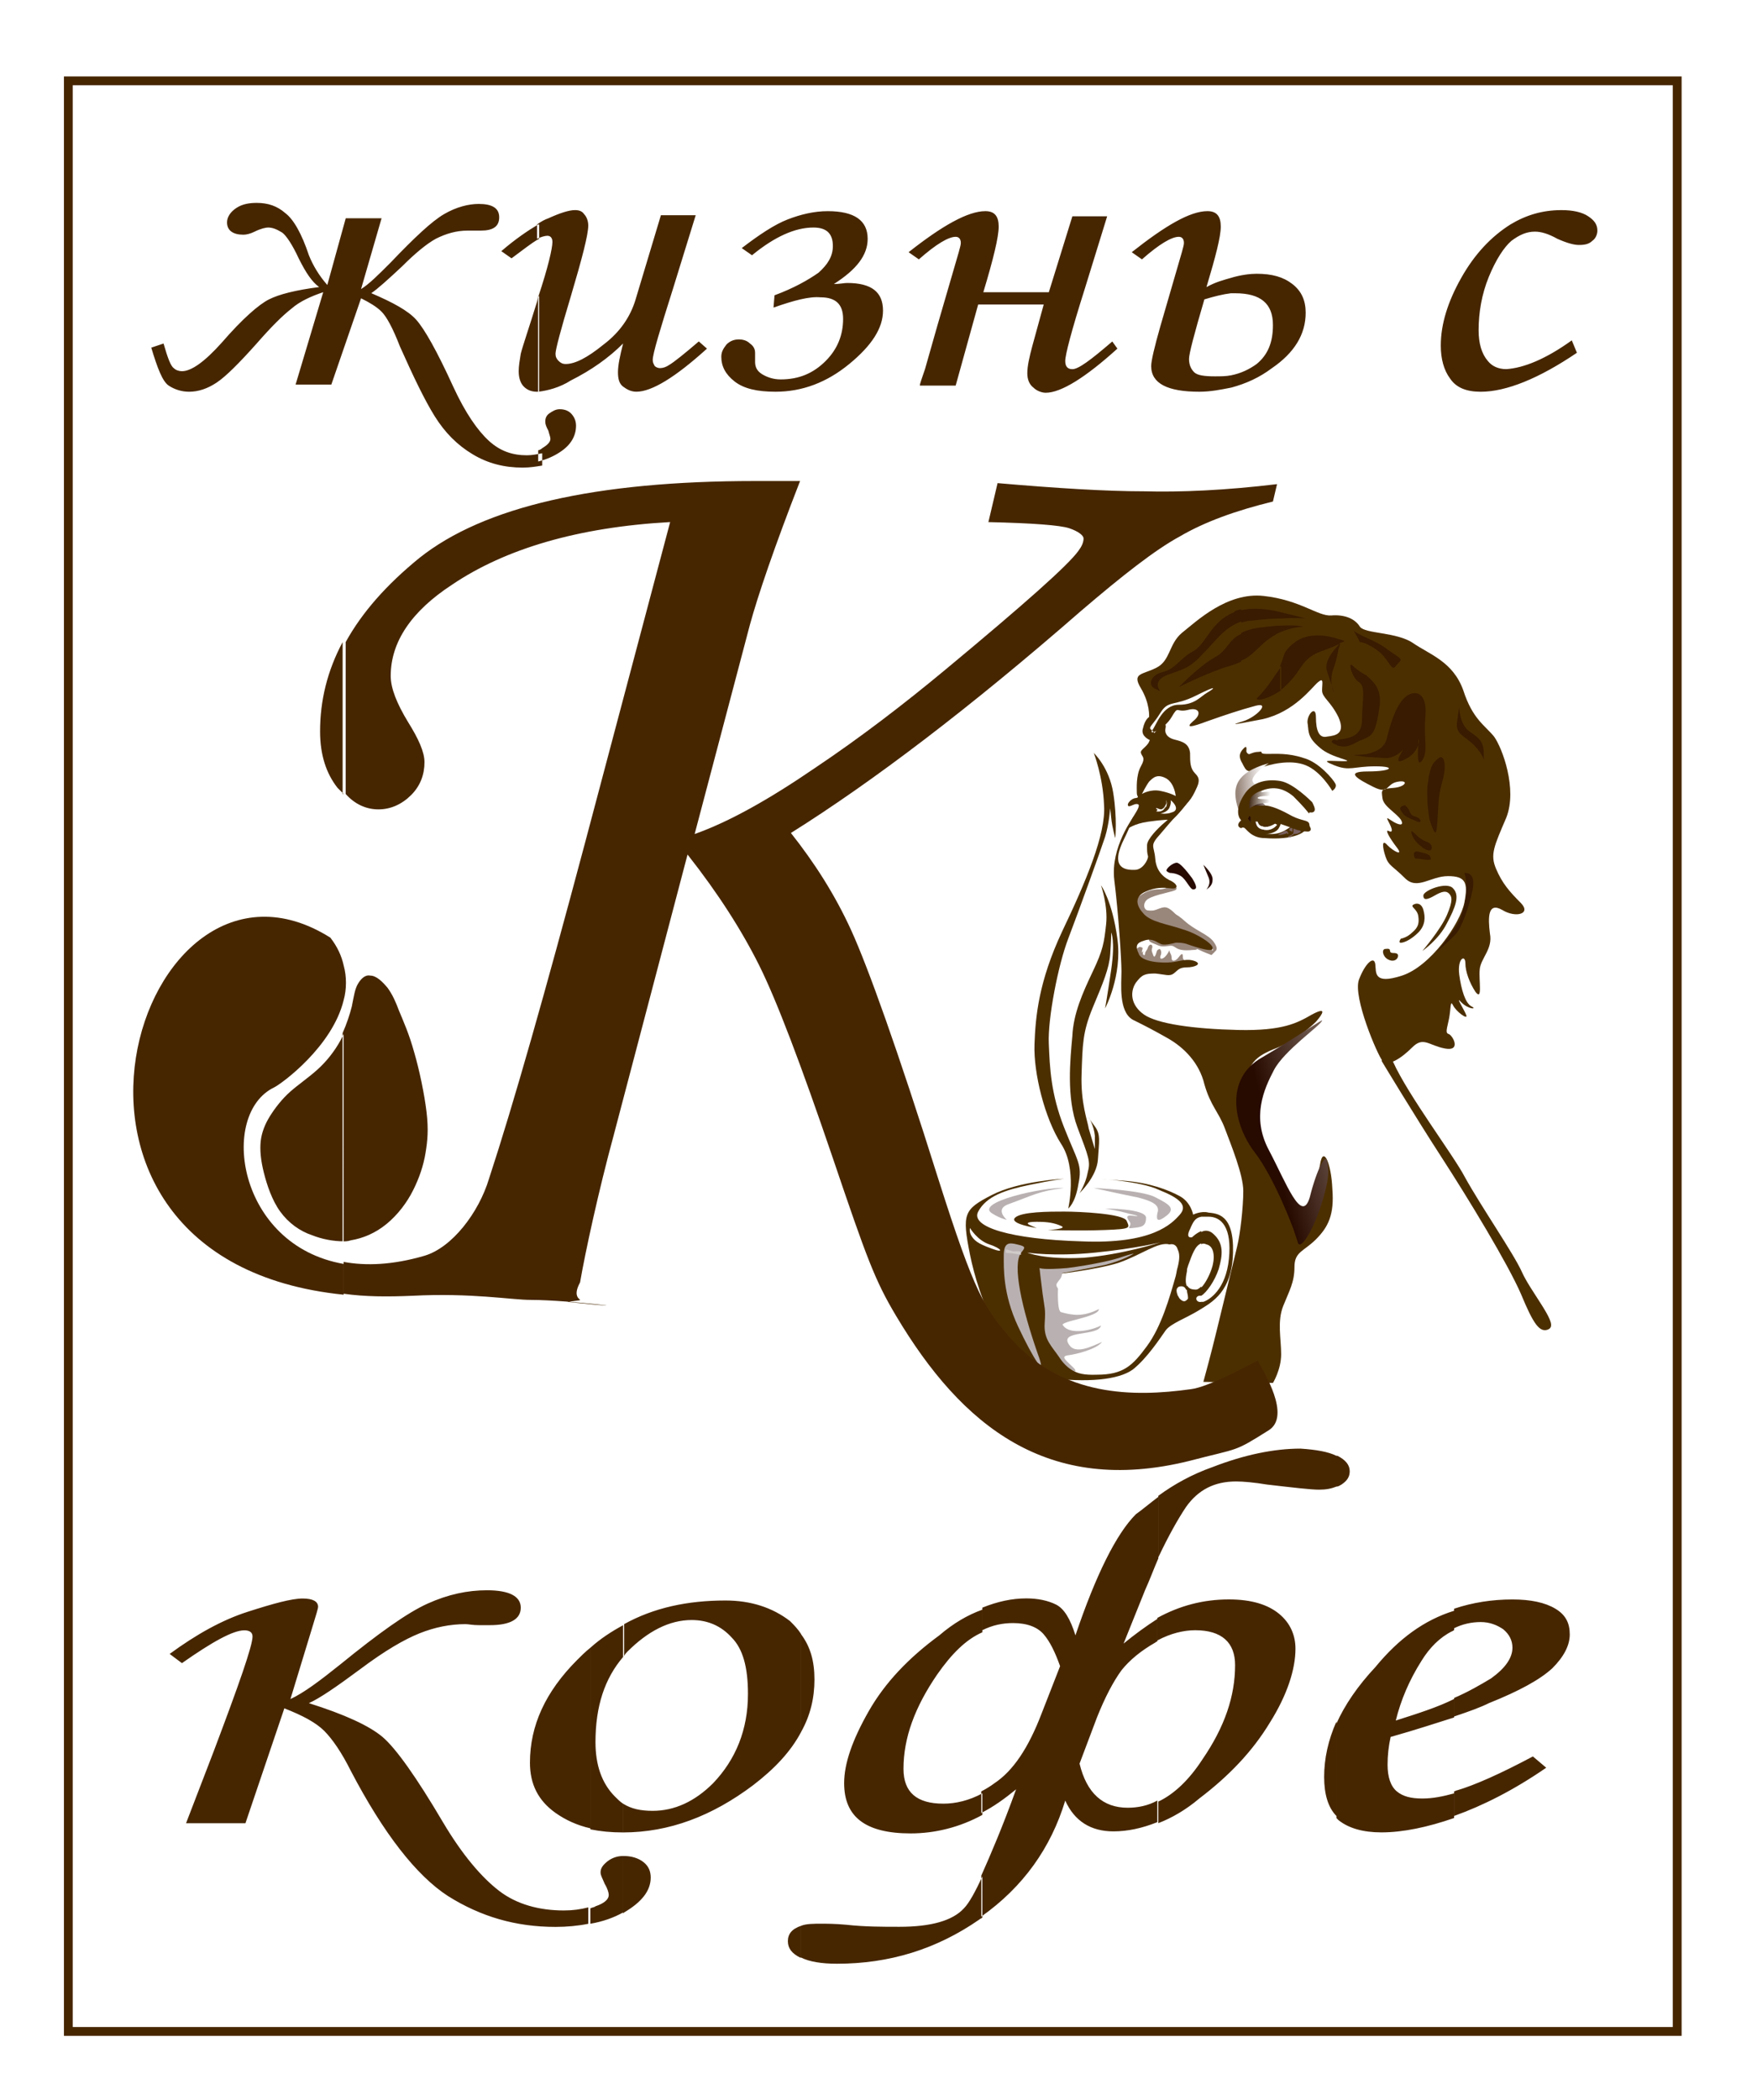 <svg width="113" height="135" viewBox="0 0 113 135" xmlns="http://www.w3.org/2000/svg"><title>logo</title><defs><filter x="-6.7%" y="-4.8%" width="114.4%" height="111.9%" filterUnits="objectBoundingBox" id="a"><feOffset dy="2" in="SourceAlpha" result="shadowOffsetOuter1"/><feGaussianBlur stdDeviation="2" in="shadowOffsetOuter1" result="shadowBlurOuter1"/><feColorMatrix values="0 0 0 0 0 0 0 0 0 0 0 0 0 0 0 0 0 0 0.5 0" in="shadowBlurOuter1" result="shadowMatrixOuter1"/><feMerge><feMergeNode in="shadowMatrixOuter1"/><feMergeNode in="SourceGraphic"/></feMerge></filter><linearGradient x1="92.922%" y1="61.071%" x2="36.444%" y2="36.646%" id="b"><stop stop-color="#FFF" offset="0%"/><stop stop-color="#270A00" offset="100%"/></linearGradient><linearGradient x1="90.067%" y1="55.55%" x2="6.276%" y2="38.02%" id="c"><stop stop-color="#B9B1B1" offset="0%"/><stop stop-color="#6F6F6E" offset="100%"/></linearGradient><linearGradient x1="19.026%" y1="53.896%" x2="87.038%" y2="48.926%" id="d"><stop stop-color="#99877C" offset="0%"/><stop stop-color="#FFF" offset="100%"/></linearGradient><linearGradient x1="7.079%" y1="50.291%" x2="77.994%" y2="54.945%" id="e"><stop stop-color="#301500" offset="0%"/><stop stop-color="#FFF" offset="100%"/></linearGradient><linearGradient x1="130.695%" y1="10.708%" x2="47.164%" y2="57.003%" id="f"><stop stop-color="#99877C" offset="0%"/><stop stop-color="#270A00" offset="100%"/></linearGradient></defs><g filter="url(#a)" transform="translate(4 3)" fill="none" fill-rule="evenodd"><path stroke="#462600" stroke-width=".567" fill="#FFF" d="M.395.198h103.473v125.406H.395z"/><path d="M71.418 51.85s.46.265.13.397c-.328.132-1.578.33-1.842.66-.263.33-.065.725.33.66.46-.066.723-.33 1.053-.198.327.13.656.59.92.79.33.197-.33.065-.79-.265s-.856-.132-1.054-.066c-.197.065-.46.13 0 .395s.46.66-.592-.066c-1.053-.726-.79-1.12-.33-1.518.527-.396.922-.462 1.317-.462.528 0 .857-.33.857-.33zm.987 5.015s-.33-.066-.33-.33-.065-.264-.262 0c-.198.264-.46.33-.46.066 0-.262-.133-.33-.133-.46 0-.132 0 0-.197.264-.198.264-.46.33-.395.066.13-.265 0-.463-.066-.463-.066.066-.132 0-.197.264-.066.2-.132.33-.198.134-.066-.198-.132-.264-.066-.462.068-.197-.13-.328-.26-.065-.067.264-.198.264-.198.462 0 .13-.197.065-.13-.133.065-.198-.133.198-.067-.066s.066-.2-.132-.264c-.13 0-.59.396-.262.726.264.265.923.727 1.515.727.592-.067 1.843-.463 1.843-.463z" fill="#99877C"/><path d="M18.957 13.524c.395 0 .724.46.724.923 0 .462-.064 1.385-.46 1.385s-1.315-.923-1.315-1.45c0-.463.658-.858 1.053-.858z" fill="url(#b)" transform="translate(57.924 32.984)"/><path d="M69.904 41.098s.066-.857-.527-1.847c-.592-.99.066-.856.988-1.317.92-.462.79-1.518 1.645-2.243.922-.727 2.896-2.64 5.266-2.376 2.37.264 3.49 1.32 4.344 1.253.856-.066 1.514.198 1.843.726.33.462 2.37.33 3.423 1.055 1.053.726 2.567 1.188 3.225 3.035.595 1.847 1.385 2.243 1.977 2.97.527.724 1.514 3.363.79 5.21-.79 1.847-1.053 2.375-.658 3.298.394.926.854 1.454 1.58 2.18.722.725-.33.99-1.186.46-.922-.527-.922.463-.79 1.52.197.99-.593 1.582-.658 2.307-.066.726.197 2.045-.264 1.452-.394-.595-.657-1.32-.657-1.848 0-.593-.527-.33-.395.726.132.99.395 1.847.79 2.045.395.2-.198.2-.658-.263-.46-.527.263.594.33.858.065.264-.66-.264-.857-.66-.197-.396-.132.198-.263.858-.132.66-.263.923 0 .99.263.13.79 1.12-.263.923-1.055-.2-1.384-.793-2.108-.067-.724.726-1.58 1.253-1.91.858-.328-.395-1.908-4.09-1.513-5.21.394-1.056.987-1.584 1.053-.99.066.527-.13 1.32 1.712.725 1.843-.593 3.752-3.364 4.015-4.684.263-1.32.066-1.714-1.053-1.714-1.12 0-1.975.924-2.765.132-.79-.79-1.054-.79-1.25-1.385-.2-.594-.264-1.188.13-.726.395.396 1.054.726.593.132-.46-.595-.79-1.188-.527-1.056.264.133.264-.065.066-.46-.197-.397-.263-.463.132-.2.395.265.855.397.592-.065-.33-.463-1.12-.86-1.185-1.386-.064-.528-.13-.594.725-.66.79-.066.988-.528.264-.396-.79.132-.528.858-1.58.33-1.054-.528-1.844-.99-.33-.99s1.843-.33.46-.33c-1.382 0-1.645.33-2.632-.065-.988-.397-.264-.265.592-.265s-.79-.198-1.514-.858c-.79-.66-.724-.99-.79-1.517-.13-.528.527-1.32.527-.462 0 .86.197 1.386.724 1.255.59-.066 1.184-.198.723-1.254-.526-1.054-1.052-1.252-1.052-1.714 0-.462.13-.858-.262-.528-.395.33-1.514 1.913-3.555 2.375-2.04.396-2.106.396-1.25.132.855-.264 1.777-1.253.79-.99-.988.264-1.975.594-3.094.99-1.055.396-1.45.462-.923 0 .593-.462.395-.924-.33-.726-.79.197-.59-.33-1.052.46-.46.793-1.514 1.19-1.25.86.263-.33.657-1.65 1.71-1.65 1.054 0 1.383-.528 1.844-.79.46-.266.723-.53-.725.196-1.45.725-1.778.264-2.304 1.12-.526.86-.855.925-.526 1.123.33.263.265.79-.065.66-.33-.134-.66-.397-.527-.793.13-.594.394-.726.394-.726z" fill="#4C2F01"/><path d="M90.177 51.125s.79-.132.527 1.122c-.264 1.187-.658 2.243-.988 2.705-.33.395-1.316 1.253-1.316 1.253s1.316-1.517 1.58-2.31c.263-.79.33-1.384.33-1.846 0-.596-.133-.926-.133-.926zm-2.238-.857v-.264c.064.066.064.066.064.132.066.132 0 .132-.066.132zm0-.594v-.462c.196.132.196.462 0 .462zm0-1.98v-2.968c.13-.593.327-.79.59-.99.33-.263.527.397.264 1.386-.263.99-.263 1.122-.33 2.375-.065 1.253-.13 1.32-.46.396 0 .066 0-.066-.066-.198zm1.907-7.256s0 1.122.658 1.584c.66.46.922.66.922 1.45 0 .793.197.33-.527-.46-.723-.792-1.315-.726-1.184-1.65l.132-.924zm-1.91 4.288v2.97c-.065-.397-.196-1.32-.13-2.178.065-.33.065-.594.13-.792zm0 4.486v.462h-.065c-.263-.066-.395-.198-.395-.198-.263-.198-.395-.33-.526-.528-.13-.198-.33-.725 0-.395.33.33.527.46.857.593.065 0 .13.066.13.066zm0 .792v.264c-.13.066-.46-.066-.92-.066 0 0-.264-.462.13-.462.265.066.66.132.79.264zm-4.014-6.333v-.196c.527-.132 1.053-.33 1.25-.924.264-1.122.66-2.31 1.25-2.77.594-.463 1.384-.265 1.252 1.252-.132 1.517.197 2.243-.198 2.837-.395.592-.263-.66-.263-1.19 0-.527.263.396-.592.99-.856.53-.79.2-.46-.33.262-.528 0 .264-.923.396-.46 0-.92-.066-1.317-.066zm0-1.25c.395-.2.592-.53.79-1.915.197-1.12-.33-1.65-.79-2.045v3.958zm0-6.005v-.395c.46.196.987.46 1.382.79.856.594.922.528.593.858-.33.396-.265.396-.79-.33-.33-.462-.79-.726-1.186-.924zM86.36 46.77c.46.397.197.595.658.727.46.132.46.528 0 .264-.46-.196-.724-.262-.922-.66-.197-.262.263-.33.263-.33zm-2.436-10.75v.394c-.263-.132-.46-.132-.46-.132s-.462-.857-.396-.725c.066.066.395.264.856.462zm0 2.44v3.958c-.132.065-.263.13-.46.197-.66.33-.856.462-1.383.33v-.396c.66-.068 1.516-.2 1.516-1.255 0-1.187.263-2.177-.198-2.44-.46-.265-.79-1.518-.33-.99.2.198.528.395.857.593zm0 5.013v.198c-.527-.064-.922-.13-.922-.13s.46 0 .922-.066zm-1.843-6.73v-.33l.068-.065-.066.066v-.33c.264.066.396.132.396.132s-.066.066-.33.132c.067.066 0 .198-.065.396zm0-.658v.33c-.196.13-.59.263-1.117.46-1.25.463-1.185 1.123-2.106 2.046-.198.2-.33.33-.527.464V37.8c.328-.66.065-.858 1.052-1.584.922-.593 2.107-.33 2.7-.13zm0 .395c-.26.264-.985 1.056-.722 1.716l.46 1.385s-.394-.66-.065-1.58c.197-.53.263-.925.33-1.255v-.264zm0 6.07v.395c-.064 0-.064 0-.13-.066-.592-.2-.13-.33-.13-.33.13.064.196.064.262 0zm-3.684-6.927c.79-.33 1.448-.33 1.448-.33s-.46-.132-1.448-.066v.396zm0-.858v-.396c.856.196 1.58.394 1.58.394s-.66-.066-1.58 0zm0-.396v.394c-.593 0-1.25.066-1.843.132-.263 0-.46.066-.724.132v-.793c.79-.198 1.776-.066 2.566.132zm0 .856v.396c-.33.132-.724.396-1.053.66-.724.66-.988.99-1.514 1.187v-1.78c.262-.134.657-.266 1.12-.33.59-.068 1.05-.134 1.446-.134zm0 2.573v1.582c-.79.528-1.514.726-1.58.528 0 0 .527-.46 1.25-1.583.198-.263.264-.395.33-.527zm-2.567-3.63v.792c-1.12.396-1.647 1.253-2.437 2.045-.92.99-1.25.99-2.303 1.385-1.055.396-.462 1.056-.462 1.056l-.395-.2c-.395-.197-.263-.857.592-1.054.79-.198 1.053-.858 1.91-1.32.855-.462 1.118-1.913 2.632-2.507.066-.133.263-.133.46-.2zm0 1.584c-.857.395-.857 1.055-1.713 1.517-1.053.595-2.303 1.914-2.303 1.914s1.382-.726 2.896-1.253c.46-.13.855-.263 1.118-.395v-1.78z" fill="#381B00"/><path d="M69.048 46.31c.263-.066.066-.066.066-.33s-.066-1.122.263-1.715c.33-.594.066-.594 0-.858-.066-.198.395-.396.527-.726.13-.327.46-.723.724-.987.263-.33.395-.132.33.132-.067.264.065.594.59.725.528.13.923.263.99.857 0 .594 0 .99.328 1.32.33.33.33.593-.198 1.45-.526.792-1.185 1.518-1.316 1.518-.132 0-.593 0-1.514.132-.922.132-1.317.462-1.317.462s.134-.398.33-.728c.2-.33.528-.792.33-.858-.197-.066-.394.132-.592.132-.197-.132.198-.527.46-.527z" fill="#4C2F01"/><path d="M70.628 47.3s.46-.067.592-.397c.132-.33.066-.46.066-.46.263.196.592.658.066.79-.33.132-.724.066-.724.066z" fill="#FFF"/><path d="M76.157 43.275s.066-.396-.132-.198c-.197.198-.46.462-.13.99.262.527.328.66 1.052.33.724-.264 2.04-.594 3.028-.198.987.393 1.71 1.647 1.71 1.647s.33-.198.198-.462c-.13-.264-1.053-1.385-2.04-1.65-.987-.33-1.777-.263-2.37-.263-.592 0-.13-.198-.526-.132-.395 0-.593.2-.658.133-.134-.066-.134-.198-.134-.198z" fill="#4C2F01"/><path d="M73.59 52.18s.33-.33.13-.79c-.196-.463-.328-.792-.328-.792s.66.593.593.99c0 .395-.395.593-.395.593zm-2.304-1.055s.33 0 .658.198c.33.198.593.858.79.858.263 0 .263-.196-.066-.724-.395-.528-.79-.99-.987-.99-.26 0-.722.396-.656.528.13.132.263.132.263.132z" fill="#270A00"/><path d="M85.11 56.007c-.264 0-.2.462.13.66s.593.066.66-.132c.065-.198-.067-.264-.265-.264-.46 0 0-.33-.526-.262zm.986-.66s-.197.264 0 .264c.198 0 .658-.196 1.12-.657.46-.462.46-.99.328-1.452-.13-.46-.46-.46-.658-.33-.197.133.263.265.33.727.065.462 0 .726-.396 1.056-.33.33-.724.395-.724.395z" fill="#4C2F01"/><path d="M87.478 56.14s1.054-.727 1.58-1.782c.527-.99.856-1.78.395-2.243-.395-.462-1.91.132-1.91.462s.265.264.725 0c.46-.264.724-.33.922-.132.197.198.263.462-.132 1.385-.395.924-1.58 2.31-1.58 2.31zm-11.453-7.917c.132.066.46.66 1.317.66.855.065 1.58 0 2.106-.198.527-.198.527-.396.527-.396s-.395 0-.66-.134c-.394-.198-.59.528-1.71.462-.922 0-1.053-.53-1.12-.66-.13-.133-.262-.595-.526-.33-.46.33-.33.527-.2.593.133.067.067-.065.264 0z" fill="#4C2F01"/><path d="M79.185 48.62v-.133c.066-.066.197-.132.33-.132.065 0 .196.066.13.132-.065.066-.197.132-.33.132h-.13zm0-.133c.066-.066.197-.132.263-.132l-.263-.132v.264zm-.395 0c.066.066.066 0 .066.132h-.066v-.134zm.395-.264h-.198c-.066.132-.13.132 0 .198.132 0 .066.068.066.068s.066 0 .066-.066v-.197h.064zm0 .33c-.066 0-.066 0 0 0-.066.132-.264.197-.33.197v.066h.132c.066 0 .066-.13.198-.13v-.133zm-.988.132c0-.066.264-.132.33-.198.065-.066.13-.066.263-.066v.134c-.132.066-.395.132-.593.132zm.593.065c0 .066-.066.066 0 0-.066.066 0 0 0 0z" fill="#7A6161"/><path d="M75.96 47.76l.197-.197c.132-.066 0-.198.197-.198.198 0 .198.198.198.528s.395.528.592.594c.264.066.79 0 .988-.264.197-.33.13-.396.13-.396s.594.198.923.33c.33.132.658.198.92.198.2 0 0-.132 0-.33s-.394-.132-1.052-.462c-.592-.33-1.382-.726-1.843-.66-.527 0-.79 0-1.12.33-.262.264-.13.462-.13.528z" stroke="#4C2F01" stroke-width=".216" fill="#4C2F01"/><path d="M73.92 56.403s-.528-.198-.79-.33c-.264-.132 0 0-.396 0-1.25.132-1.053-.33-1.514-.264-.526.064-.526.064-.987-.134-.395-.132-.33-.264-.33-.264l.264-.527 2.5.263 1.45 1.055-.198.198z" fill="#99877C"/><path d="M18.957 14.843c.066.132.066.264.395.33.33.066.724-.198.724-.198l.132.066s-.264.398-.79.33c-.527-.064-.527-.33-.593-.526h.132z" fill="url(#c)" transform="translate(57.924 32.984)"/><path d="M69.31 53.17c.133.528.99.33 1.45.396.526.066.79.066 1.448.66.658.594 1.513.857 1.843 1.32.33.46.2.593-.064.725-.264.134.263-.196-.132-.46s-2.764-.923-3.094-1.055c-.33-.132-1.45-1.056-1.45-1.056-.064-.067-.13-.463 0-.53z" fill="#99877C"/><path d="M68.916 47.497s-1.514 1.98-1.25 4.09c.263 2.11.46 5.08.46 5.87 0 .793-.197 2.574.725 3.102.923.46 1.186.592 2.24 1.185 1.053.594 2.04 1.584 2.37 2.97.394 1.384.92 1.78 1.316 2.836.395 1.056 1.184 2.97 1.184 4.025 0 1.055-.198 2.77-.395 3.562-.198.858-.988 4.024-1.317 5.41-.33 1.385-.856 3.298-.856 3.298l4.476.066s.527-.857.527-1.846c0-.99-.263-2.11.132-3.1.394-.99.724-1.518.724-2.508s.594-.99 1.384-1.78c.79-.792 1.185-1.584 1.053-3.233-.066-1.65-.592-2.837-.79-1.584-.263 1.253-.526 3.76-1.448 2.64-.92-1.123-.725-1.387-1.25-2.047-.528-.66-2.503-2.11-2.305-4.552.197-2.44.724-2.9 1.974-3.43 1.25-.46 2.303-1.32 2.764-1.78.46-.53.724-.99-.263-.462-.92.527-1.842 1.055-4.74.99-2.895-.067-5.2-.397-6.054-.99-.856-.595-.922-1.452-.527-2.046.394-.528.59-.594 1.25-.594.66.066.92.198 1.184 0 .264-.198.33-.396.856-.396.46 0 .987-.197.526-.395-.527-.2-.922 0-1.514.065-.593.066-1.91 0-2.106-.528-.264-.528-.132-.726.33-.858.525-.2.854.13 1.052.197.197.132.724 0 .987-.066.263 0 .395 0 .658.067.198.066 1.646.594 1.712.33.13-.264-.988-.99-1.91-1.253-.92-.33-2.105-.46-2.566-1.055-.53-.594-.463-1.12.195-1.385.593-.264 1.12-.264 1.58-.198.46.066.527-.198.066-.462-.46-.198-.986-.594-1.052-1.45-.067-.86-.396-.793.328-1.584.658-.793 1.448-1.65 1.843-2.112.395-.462.592-1.188.592-1.188s-.724 1.32-1.25 1.78c-.593.463-.527.463-.922.793-.394.33-1.118 1.054-1.118 1.45 0 .396 0 .462.066.726 0 .198-.33.857-.856.857-1.58.066-1.053-1.253-.658-2.045.33-.66.592-1.385.592-1.385z" fill="#4C2F01"/><path d="M84.977 63.198s2.106 3.496 3.818 6.135c1.71 2.638 4.278 6.86 5.134 8.84.79 1.913 1.183 2.44 1.644 2.176.46-.265-1.25-2.31-1.778-3.498-.526-1.187-2.632-4.222-3.686-6.135-.723-1.385-3.62-5.21-4.606-7.388-.395-.793-.527-.133-.527-.133z" stroke="#4C2F01" stroke-width=".216" fill="#4C2F01"/><path d="M17.838 14.38c-.592-1.516-.527-2.638 1.843-3.297 0 0-1.117.725-1.05 1.12.065.397.657.265.657.265s-1.12.528-1.25 1.122c-.132.593-.198.79-.198.79z" fill="url(#d)" transform="translate(57.924 32.984)"/><path d="M18.233 14.183s.395-.462 1.053-.528c.658 0 .658-.263.066-.263-.658 0-.395-.198.132-.198.526 0 .526-.33-.066-.264-.593.066.066-.198.395-.264.33-.066.395-.066.395-.066s-.79-.198-1.45.198c-.59.396-.525.528-.525.726.066.395 0 .66 0 .66z" fill="url(#e)" transform="translate(57.924 32.984)"/><path d="M64.704 72.697s.592-2.573-.46-4.156c-1.054-1.647-1.778-4.55-1.712-6.397.065-1.78.263-4.024 1.777-7.256 1.512-3.167 2.83-6.267 2.697-8.115-.066-1.846-.66-3.363-.66-3.363s.99.923 1.252 2.572c.262 1.65.13 2.902.13 2.902s-.197-.66-.263-1.32-.066-.593-.066-.593-.064.99-.33 1.847c-.26.792-1.71 4.816-2.367 6.53-.658 1.717-1.317 5.147-1.25 6.73.065 1.583.13 3.233.986 5.41s1.184 2.374.92 3.628c-.196 1.253-.657 1.583-.657 1.583z" fill="#4C2F01"/><path d="M67.073 59.833s1.12-2.11.79-4.486c-.33-2.44-1.053-3.43-1.053-3.43s.46 1.32.33 2.507c-.132 1.187-.198 1.65-.857 3.034-.658 1.386-1.25 2.705-1.316 4.156-.132 1.452-.395 3.958.33 5.872.723 1.913.855 2.177.657 2.902-.13.726-.526 1.32-.526 1.32s1.12-1.056 1.185-2.177c.065-1.12.197-1.582-.198-2.11-.395-.527-.395-.593-.395-.593s.33.528.395 1.187v.858s-.263-.857-.395-1.318c-.066-.462-.526-1.65-.46-3.497.065-1.913.065-2.705.723-4.288.66-1.584 1.054-2.508 1.12-3.43.065-.925.065-1.386.065-1.386s.264.527 0 2.374c-.263 1.782-.395 2.507-.395 2.507z" fill="#4C2F01"/><path d="M64.44 70.784s-2.896.132-4.673 1.055c-1.777.922-1.91 1.186-1.382 3.825.526 2.638 2.304 7.586 4.936 7.916 2.635.33 4.61.133 5.53-.527.923-.725 1.78-2.045 2.108-2.507.33-.46 1.316-.79 2.172-1.32.855-.527 2.105-1.186 2.17-3.693.067-2.507-1.052-2.507-1.58-2.573-.46-.13-.986.133-.986.133s-.132-.792-.856-1.188c-.724-.395-1.908-.857-3.554-.99-1.646-.13-1.71-.13-1.71-.13s2.697.13 3.948.725c1.316.527 1.843.99 1.316 1.583-.526.594-1.777 1.913-6.32 1.715-4.54-.132-7.173-.923-6.647-1.913.53-.99 1.714-1.385 3.293-1.715 1.58-.33 2.238-.396 2.238-.396z" fill="#4C2F01"/><path d="M64.44 71.378c-1.316-.066-5.858.923-4.607 1.65.526.33.92.395.92.395s-.788-.66.067-.99c1.646-.594 1.975-.857 3.62-1.055z" fill="#B9B1B1"/><path d="M62.663 73.95s-1.777-.263-1.382-.66c.397-.395 2.24-.395 3.16-.395.99 0 3.82.132 4.017.594.197.46.33.525-1.383.59-1.71.067-3.686 0-3.686 0s1.317-.065.856-.262c-.46-.2-.856-.265-1.58-.265-.724 0-.592.132-.46.198.13.067.46.198.46.198z" fill="#4C2F01"/><path d="M66.35 71.378s3.093.132 3.95.593c.92.464 1.315.728.723 1.19-.593.46-.658.264-.593-.132.132-.396.066-.726-1.316-1.056-1.317-.262-2.765-.592-2.765-.592z" fill="#B9B1B1"/><path d="M67.073 72.697s2.633 0 2.633.594c0 .596-.33.596-.855.66-.525.067 0-.13-.196-.394-.197-.264-.263-.462.198-.396.46.065.396 0-.263-.133-.66-.198-1.515-.33-1.515-.33zm-5.397 2.837c.263-.33.33-.396-.263-.528-.527-.132-.856-.132-.856.726 0 .79-.066 2.44.92 4.55.99 2.112 1.91 3.498 1.252 1.717-.99-2.84-1.648-5.676-1.055-6.467z" fill="#B9B1B1"/><path d="M58.385 73.95s.46.792 1.25 1.056.988.594.132.264c-.92-.33-1.12-.528-1.316-.858-.13-.264-.064-.462-.064-.462zm3.685 1.584s1.712.264 4.345 0 4.213-.66 4.213-.66-2.436.792-4.937.99c-2.565.132-3.62-.33-3.62-.33zm7.373-29.488s.527-.33 1.185-.198.987.33.987.33-.066-.792-.592-1.122c-.593-.33-.856-.066-1.12.198-.197.264-.46.792-.46.792z" fill="#FFF"/><path d="M80.172 47.1s.198.067.263 0c.066-.065-.065-.33-.13-.46-.067-.066-1.186-1.188-1.976-1.32-.79-.132-1.713 0-2.24.858-.59.923-.263 1.385-.263 1.385s.066-.264.33-.396c.262-.132-.264-.857.657-1.32.987-.46 1.712-.33 2.436.265.66.66.922.99.922.99z" stroke="#4C2F01" stroke-width=".216" fill="#4C2F01"/><path d="M73.26 78.7v-.396c.33-.197.856-.923 1.12-1.715.263-.925.33-1.65-.33-2.245-.263-.264-.592-.264-.79-.132v-.99h.46c.857 0 1.515.726 1.318 2.706-.198 1.98-1.25 2.637-1.646 2.77h-.13zm0-.923c.264-.264.527-.792.66-1.188.196-.53.262-1.453-.33-1.585-.132-.066-.263-.066-.33 0v2.77zm-.92.79c.065-.065.065-.065.065-.13 0-.2-.066-.33-.066-.462v.593zm.92-5.342v.923c-.328.132-.592.396-.592.396s-.46.132-.13-.528c.196-.46.328-.725.723-.79zm0 1.715v2.77c-.13.133-.263.2-.328.2-.33 0-.46-.067-.593-.265v-.99c0-.132.064-.198.064-.264.263-.723.46-1.317.856-1.45zm0 3.364v.396c-.328.066-.46-.33-.13-.396h.13zm-.987-.395s-.065-.266-.395-.2c-.065 0-.13.066-.13.066v.527c.065.066.065.132.13.198.198.2.33.2.46.067v-.593c0-.066-.065-.066-.065-.066zm.066-1.19v.99c-.133-.264-.068-.66 0-.99zm-.594-.264v-1.12c.13.263.13.593 0 1.12zm0 1.32c-.132.132-.066.33 0 .527v-.527zm0-2.44v1.12c-.066.198-.066.33-.132.594-.395 1.386-.92 3.233-1.843 4.487-.92 1.253-1.513 1.847-3.224 1.847-1.712.066-1.712-.528-2.107-.858-.395-.395.66-.593.13-1.055-.525-.46-.33-1.054-.33-1.713 0-.66-.393-.594-.26-1.056.13-.46-.594-.99-.265-1.252.33-.264.198-.528.198-.528s2.5-.265 4.015-.727c1.513-.527 2.566-1.385 3.29-1.187.263-.066.46.066.527.33z" fill="#FFF"/><path d="M21.26 41.032s-1.184-3.232-2.5-4.947c-1.317-1.715-1.975-4.684.46-6.07 2.37-1.385 4.015-2.572 3.884-2.374-.132.33-2.436 1.915-3.094 3.168-.658 1.254-1.448 3.035-.33 5.146 1.12 2.11 2.107 4.816 2.634 3.034.46-1.847 1.053-2.902 1.12-2.308.13.592.13 1.186-.396 2.835-.527 1.65-1.382 3.035-1.514 2.31l-.263-.793z" fill="url(#f)" transform="translate(57.924 32.984)"/><path d="M61.676 75.534c-.132-.198-.46 0-.658-.132-.132 0-.132-.066-.33-.066v.198c.198.066.264 0 .527.066.132 0 .263.066.46.066 0-.066-.065-.066 0-.132 0 .066 0 0 0 0z" fill="#D0CAC9"/><path d="M68.916 75.6s-.592.396-1.843.725c-1.25.264-2.764.528-2.764.528s0 .264-.2.462c-.13.198-.263.264-.065.528 0 0-.066 1.45.197 1.517.724.198 1.382.33 2.435-.198 0 .528-2.632.792-2.303 1.056.46.66 1.974.263 2.435 0-.133.725-2.765.263-2.04 1.253.394.596 1.38.134 2.105-.196-.33.462-1.646.792-2.172.858-.527.067-.132.33.33.792.46.462-.33.198-.857-.593-.526-.792-1.053-1.19-.987-2.243.065-.99 0-.924-.133-1.914-.13-.99-.197-1.65-.197-1.65s.198.133 1.778 0c1.58-.197 3.028-.526 3.554-.724.593-.2.724-.2.724-.2z" fill="#B9B1B1"/><path d="M70.496 47.1c.33-.065.46-.065.527-.395v.132c-.066.066-.132.198-.264.264-.067 0-.133.068-.265 0zm6.384.727c.067.132.067.264.396.33.33.066.724-.198.724-.198l.132.064s-.264.396-.79.33c-.527-.066-.527-.33-.593-.528h.13z" fill="#FFF"/><path d="M77.144 48.157c0-.066 0 0 0 0 0-.066-.066-.066 0 0 .066-.066.066 0 .132 0h-.132zm.264 0h.065s.066 0 .066.066c0 0-.133 0-.133-.066-.066 0 0 0 0 0zm-7.043-.99s.33.066.46-.132c.198-.198.264-.33.198-.527-.066-.198 0 0 0 .13-.066.133-.132.33-.33.397-.197 0-.328-.132-.328-.066 0 .064 0 .064.065.064.066 0-.065.132-.065.132z" fill="#FFF"/><path d="M78.132 26.124l-.264 1.12c-2.435.595-4.41 1.32-5.99 2.244-1.58.858-3.686 2.507-6.384 4.816-7.11 6.2-13.362 10.95-18.628 14.25 1.514 1.912 2.83 3.957 3.883 6.266 1.052 2.31 2.96 7.586 5.593 15.964 2.37 7.455 2.962 8.312 4.74 10.357 3.29 3.63 7.767 3.697 11.52 3.17 1.118-.133 3.816-1.584 4.277-1.848.396.726 2.173 3.563.725 4.487-2.304 1.45-1.843 1.12-5.134 1.98-9.082 2.24-14.61-2.245-18.823-9.304-1.383-2.31-1.91-3.76-4.08-10.16-2.042-6.002-3.622-10.158-4.74-12.4-1.12-2.244-2.634-4.62-4.608-7.126l-4.74 18.01c-.988 3.628-1.844 7.586-2.173 9.5-.79 1.45.922.99-.79 1.253 5.727.594.132-.13-2.37-.13-1.25 0-3.817-.463-7.635-.265-1.578.066-3.026.066-4.41-.132V76.13c1.45.265 3.16.2 5.2-.395 1.778-.528 3.49-2.77 4.148-4.948 1.58-4.815 3.62-12.006 6.187-21.637L39.1 28.564c-5.925.33-10.6 1.716-14.022 4.024-2.632 1.716-3.95 3.695-3.95 5.872 0 .79.396 1.78 1.12 2.968C22.906 42.484 23.3 43.34 23.3 44c0 .793-.262 1.518-.854 2.112-.593.594-1.317.924-2.107.924-.79 0-1.516-.33-2.108-.99v-9.763c1.053-1.913 2.633-3.695 4.74-5.41 4.146-3.298 11.32-4.947 21.59-4.947h2.895c-1.645 4.222-2.7 7.322-3.225 9.235l-3.555 13.46c2.238-.792 4.806-2.243 7.702-4.222 2.96-1.98 5.79-4.156 8.49-6.4 5.002-4.155 7.833-6.662 8.49-7.585.198-.264.33-.528.33-.792 0-.197-.33-.46-.92-.66-.594-.197-2.37-.33-5.2-.395l.59-2.506c3.82.33 6.978.526 9.414.526 2.37.066 5.266-.066 8.557-.46zm-60.03 30.94v2.242c.197-.726.197-1.518 0-2.243zm0 17.744c.13 0 .263 0 .46-.066.79-.132 1.58-.46 2.304-1.055.724-.594 1.316-1.385 1.71-2.177.396-.792.66-1.583.79-2.375.133-.792.2-1.517.067-2.64-.132-1.12-.46-2.703-.79-3.825-.33-1.187-.658-1.913-.987-2.705-.198-.527-.395-.99-.724-1.45-.33-.397-.724-.792-1.12-.792-.328-.066-.592.197-.79.527-.197.33-.263.792-.394 1.452-.132.527-.33 1.12-.593 1.715v13.39h.066zm0 3.43c-22.117-2.242-13.23-30.74-.856-22.956.46.593.724 1.187.855 1.78v2.244c-.722 2.968-3.947 5.343-4.474 5.607-3.554 1.715-2.37 10.16 4.476 11.347v1.98zm0-32.192l-.396-.396c-.724-.923-1.12-2.11-1.12-3.628 0-1.98.462-3.892 1.45-5.74v9.764h.065zm0 15.437l-.198.396c-.395.723-.922 1.383-1.514 1.91-.593.528-1.185.924-1.712 1.386-.526.462-.987 1.055-1.316 1.583-.33.527-.527 1.055-.592 1.582-.066.594 0 1.254.197 2.045.198.792.527 1.782 1.053 2.507.527.726 1.25 1.254 2.04 1.518.66.263 1.383.395 2.04.395V61.483zm57.068-41.56v-.792c.658-.13 1.184-.394 1.645-.724.724-.593 1.053-1.385 1.053-2.507 0-1.386-.79-2.046-2.435-2.046h-.263v-.99c.658-.197 1.25-.263 1.645-.263.988 0 1.712.2 2.304.66.59.46.854 1.056.854 1.848 0 1.385-.724 2.573-2.172 3.562-.79.593-1.646.99-2.633 1.253zm21.92-3.035l.328.792c-2.436 1.65-4.542 2.506-6.188 2.506-.92 0-1.58-.263-1.974-.857-.395-.53-.593-1.256-.593-2.113 0-1.386.46-2.837 1.317-4.354.855-1.517 1.91-2.64 3.16-3.43.987-.594 2.04-.924 3.29-.924.724 0 1.317.13 1.712.395s.592.528.592.923c0 .263-.13.527-.33.66-.196.197-.46.263-.855.263-.33 0-.79-.13-1.384-.395-.592-.33-1.053-.462-1.448-.462-.528 0-.988.198-1.515.594-.46.395-.987 1.186-1.448 2.308-.46 1.12-.658 2.31-.658 3.43 0 .858.196 1.518.59 1.98.264.33.66.527 1.186.527 1.12-.066 2.567-.66 4.213-1.847zm-66.482 7.06c.065 0 .197-.067.263-.133.33-.198.528-.396.528-.594 0-.13-.065-.262-.13-.526-.133-.264-.2-.396-.2-.594 0-.198.067-.396.265-.528.197-.132.395-.264.658-.264s.527.066.725.264c.197.198.33.462.33.79 0 .66-.33 1.255-1.054 1.717-.394.26-.855.46-1.38.59v-.724zM75.17 12.863v.99c-.527.065-1.054.197-1.712.395-.658 2.242-.987 3.496-.987 3.825 0 .396.134.66.33.858.198.2.66.265 1.317.265.395 0 .725 0 1.054-.066v.792c-.66.13-1.316.263-2.04.263-2.04 0-3.094-.527-3.094-1.65 0-.33.198-1.186.593-2.572l1.38-4.75c.067-.263.133-.46.133-.593 0-.263-.132-.395-.33-.395-.46 0-1.25.462-2.37 1.45l-.657-.46c2.172-1.716 3.752-2.64 4.87-2.64.593 0 .856.33.856.99 0 .66-.328 1.914-.92 3.893.592-.33 1.12-.462 1.58-.594zm-44.562 7.322v-6.07c.658-1.978.92-3.165.92-3.56 0-.265-.13-.397-.328-.397-.132 0-.395.065-.658.197v-.923c.263-.198.526-.33.724-.396.724-.33 1.316-.528 1.71-.528.265 0 .462.066.594.264.13.132.263.396.263.725 0 .593-.395 2.11-1.12 4.55-.657 2.178-.986 3.432-.986 3.696 0 .197.065.33.197.46.132.133.263.2.46.2.593 0 1.383-.397 2.436-1.254 1.053-.793 1.712-1.78 2.04-2.838l1.646-5.475h2.238l-1.448 4.684c-.855 2.705-1.316 4.223-1.316 4.618 0 .2.066.265.13.397.067.066.2.132.33.132.198 0 .395-.067.593-.2.33-.197.987-.724 1.91-1.516l.525.463c-2.04 1.847-3.554 2.77-4.54 2.77-.33 0-.594-.132-.857-.33-.26-.197-.327-.527-.327-.923 0-.462.13-1.056.33-1.847-.923.923-2.042 1.715-3.358 2.375-.724.463-1.514.66-2.106.726zm15.14-5.41l.065-.79c1.25-.462 2.172-.99 2.83-1.452.592-.528.922-1.055.922-1.715 0-.793-.395-1.19-1.25-1.19-1.186 0-2.502.595-3.95 1.783l-.66-.46c1.12-.858 2.108-1.517 2.963-1.847.856-.33 1.712-.528 2.567-.528 1.712 0 2.568.594 2.568 1.78 0 1.057-.725 1.98-2.173 2.904.395 0 .66-.067.856-.067 1.58 0 2.304.593 2.304 1.78 0 1.122-.724 2.244-2.172 3.43-1.448 1.19-3.028 1.782-4.74 1.782-1.184 0-2.04-.198-2.632-.66-.593-.46-.856-.99-.856-1.583 0-.33.132-.527.33-.79.196-.2.46-.33.79-.33.262 0 .525.065.723.263.197.132.33.33.33.594v.592c0 .33.13.594.46.792.33.198.724.33 1.185.33 1.184 0 2.106-.396 2.896-1.188.79-.79 1.12-1.715 1.12-2.704 0-.924-.462-1.386-1.45-1.386-.723-.066-1.71.198-3.027.66zm22.115 2.64c-2.04 1.847-3.62 2.836-4.607 2.836-.264 0-.593-.13-.79-.33-.263-.196-.395-.526-.395-.922 0-.463.134-1.057.33-1.782l.725-2.64H58.91l-1.447 5.213H55.16c0-.13.13-.46.33-1.056.13-.462.394-1.385.788-2.77l1.383-4.75c.068-.264.133-.462.133-.594 0-.263-.13-.395-.33-.395-.46 0-1.25.462-2.368 1.45l-.66-.46c2.174-1.716 3.82-2.64 4.938-2.64.593 0 .856.33.856.99 0 .66-.33 2.045-.988 4.222h4.213l1.514-4.88h2.237L65.76 13.59c-.857 2.704-1.25 4.222-1.25 4.617 0 .33.13.528.46.528.394 0 1.184-.594 2.566-1.78l.33.46zm-50.552 2.31h-2.3l1.777-5.94c-.79.265-1.514.595-2.04 1.057-.593.462-1.317 1.187-2.24 2.243-1.118 1.253-1.973 2.11-2.566 2.507-.592.395-1.185.593-1.777.593-.46 0-.92-.132-1.316-.395-.395-.263-.724-1.12-1.12-2.44l.79-.264c.264.923.46 1.45.66 1.583.13.13.328.196.525.196.594 0 1.45-.594 2.568-1.847 1.317-1.518 2.37-2.44 3.028-2.77.658-.33 1.712-.596 3.226-.793-.46-.33-.856-.924-1.317-1.848-.395-.858-.79-1.45-1.053-1.65-.33-.198-.593-.33-.922-.33-.13 0-.46.066-.855.264-.264.132-.527.198-.724.198-.658 0-1.053-.264-1.053-.79 0-.33.198-.66.593-.925.395-.264.856-.33 1.316-.33.723 0 1.316.198 1.842.66.526.396 1.053 1.32 1.513 2.705.264.66.66 1.32 1.185 1.913l1.185-4.288h2.304l-1.32 4.553c.527-.33 1.12-.924 1.91-1.716 1.513-1.583 2.632-2.638 3.422-3.1.79-.462 1.58-.66 2.238-.66.856 0 1.316.264 1.316.858 0 .593-.395.857-1.184.857h-.855c-.725 0-1.383.196-2.042.526-.592.33-1.316.924-2.172 1.78-.92.86-1.58 1.453-1.975 1.716 1.383.594 2.37 1.122 2.897 1.716.526.592 1.316 1.978 2.37 4.287.79 1.715 1.58 2.836 2.303 3.496.724.66 1.514.924 2.436.924.33 0 .658-.066.987-.13v.79c-.393.066-.79.132-1.25.132-1.184 0-2.237-.264-3.224-.858-.987-.593-1.777-1.385-2.436-2.44-.66-1.056-1.383-2.573-2.238-4.486-.46-1.188-.856-1.913-1.185-2.243-.33-.33-.79-.594-1.317-.858l-1.91 5.542zm13.3-10.292c-.66.395-1.45.923-2.37 1.715l.658.46c.79-.593 1.317-.99 1.646-1.187.066 0 .066-.065.13-.065v-.923h-.064zm0 4.617l-.066.33c-.527 1.716-.922 2.838-1.053 3.366-.066.395-.132.79-.132 1.12 0 .463.132.793.33.99.197.198.46.33.855.33h.13V14.05h-.064zm58.91 97.7v-1.582c.065 0 .13-.066.196-.066 1.12-.33 2.765-1.056 4.87-2.177l.857.725c-2.106 1.452-4.08 2.44-5.924 3.1zm0-6.398v-1.188c.92-.395 1.71-.857 2.37-1.253.92-.66 1.38-1.317 1.38-1.977 0-.462-.197-.858-.592-1.187-.394-.264-.855-.462-1.448-.462-.592 0-1.184.132-1.71.396v-1.255c1.184-.396 2.434-.594 3.75-.594 1.186 0 2.107.2 2.765.596.66.396.922.924.922 1.65 0 .725-.395 1.45-1.12 2.176-.79.727-2.105 1.453-4.08 2.244-.527.264-1.25.528-2.238.858zm0-6.795v1.253c-.067 0-.067.066-.133.066-.79.396-1.448 1.056-1.974 1.914-.79 1.253-1.317 2.506-1.646 3.826 1.448-.462 2.7-.858 3.752-1.386v1.188c-1.055.33-2.437.79-4.083 1.253-.132.596-.197 1.19-.197 1.783 0 .792.198 1.386.593 1.716.395.33.92.46 1.645.46.66 0 1.317-.13 2.04-.33v1.584c-1.71.593-3.29.923-4.672.923-1.185 0-2.107-.264-2.765-.79l-.13-.133v-6.07c.527-1.187 1.383-2.44 2.5-3.628 1.516-1.847 3.16-3.034 5.07-3.628zm-7.57-7.982v-1.98h.065c.527.265.79.595.79.99 0 .33-.132.594-.527.858-.13.066-.197.132-.33.132zm0-1.98v1.98c-.33.132-.66.198-1.12.198-.526 0-1.645-.132-3.357-.33-.79-.132-1.514-.198-1.974-.198-1.385 0-2.438.528-3.228 1.65-.526.79-1.12 1.846-1.777 3.232V91.17c.988-.727 2.172-1.387 3.49-1.85 2.04-.79 3.948-1.186 5.66-1.186.987.066 1.777.198 2.303.462zm0 17.087v6.07c-.527-.53-.79-1.387-.79-2.508 0-1.187.263-2.375.79-3.562zm-11.454 6.53v-1.385c.988-.462 1.975-1.385 2.83-2.704 1.45-2.11 2.107-4.09 2.107-6.07 0-1.45-.856-2.243-2.567-2.243-.724 0-1.58.198-2.436.66v-1.45c1.448-.793 2.962-1.19 4.608-1.19 1.448 0 2.5.33 3.225.925.724.594 1.053 1.385 1.053 2.243 0 1.32-.526 2.968-1.645 4.75-1.117 1.847-2.63 3.43-4.54 4.88-.856.727-1.777 1.255-2.633 1.585zm0-20.977v3.958c-.263.593-.526 1.32-.855 2.045l-1.38 3.43c.723-.594 1.447-1.12 2.17-1.583v1.45c-.064 0-.13.067-.13.067-.922.528-1.646 1.122-2.172 1.78-.527.727-1.054 1.716-1.58 3.036l-1.12 2.968c.462 1.913 1.515 2.837 3.095 2.837.658 0 1.316-.132 1.908-.462v1.388c-.986.395-1.907.593-2.83.593-1.447 0-2.5-.66-3.093-1.98-.92 3.037-2.698 5.544-5.397 7.457v-2.64c.59-1.318 1.38-3.166 2.237-5.54-.724.593-1.448 1.12-2.238 1.517v-1.385c.26-.133.59-.33.854-.53 1.184-.79 2.172-2.242 3.027-4.485l1.186-3.035c-.33-.924-.658-1.584-1.053-2.046-.395-.46-1.053-.725-1.975-.725-.66 0-1.317.13-1.975.46v-1.45c.987-.398 1.91-.596 2.83-.596.724 0 1.382.132 1.91.396.526.265.92.925 1.25 1.98 1.316-3.892 2.632-6.53 3.883-7.784.46-.33.922-.726 1.448-1.12zm-11.32 7.256v1.453c-1.054.462-1.976 1.386-2.898 2.705-1.448 2.11-2.172 4.09-2.172 6.07 0 1.517.856 2.242 2.567 2.242.79 0 1.646-.2 2.502-.66v1.385c-1.448.79-3.028 1.187-4.608 1.187-2.896 0-4.278-1.055-4.278-3.232 0-1.254.524-2.77 1.577-4.618 1.054-1.847 2.567-3.43 4.542-4.882.92-.79 1.842-1.32 2.764-1.65zm0 17.154v2.64c-.067.065-.133.065-.2.13-2.763 1.914-5.79 2.837-9.148 2.837-.987 0-1.777-.13-2.304-.395v-2.045c.33-.133.79-.133 1.317-.133.33 0 .857 0 1.58.066 1.186.132 2.305.132 3.424.132 2.04 0 3.423-.395 4.147-1.187.33-.33.725-1.056 1.186-2.045zm-11.652-9.302v-6.266c.592.792.856 1.716.856 2.903s-.264 2.31-.856 3.363zm-11.453 7.984h.068c.46 0 .92.13 1.25.395.33.264.46.594.46.99 0 .857-.59 1.583-1.71 2.243l-.066.066v-3.695zm11.455-14.25v6.267c-.658 1.255-1.71 2.376-3.094 3.432-2.632 1.98-5.396 3.034-8.36 3.034v-1.848c.528.33 1.12.46 1.91.46 1.383 0 2.7-.593 3.884-1.78 1.448-1.517 2.238-3.43 2.238-5.74 0-1.715-.328-2.902-1.052-3.628-.658-.725-1.514-1.12-2.567-1.12-1.447 0-2.83.724-4.146 2.044-.066.066-.13.132-.197.264v-2.045c1.91-1.056 4.08-1.518 6.516-1.518 1.646 0 3.028.46 4.147 1.32.263.263.527.527.724.856zm0 18.735v2.045h-.066c-.527-.263-.79-.593-.79-1.055 0-.463.263-.793.855-.99zm-13.56-1.12c.132-.067.264-.067.33-.133.592-.198.855-.462.855-.726 0-.13-.066-.394-.264-.724-.132-.33-.263-.528-.263-.726 0-.265.13-.463.46-.727.264-.198.593-.33.988-.33v3.63c-.59.33-1.315.593-2.104.724v-.99zm2.107-18.208v2.046c-1.184 1.385-1.776 3.166-1.776 5.475 0 1.452.395 2.64 1.25 3.497.198.198.33.33.527.462v1.846c-.79 0-1.447-.066-2.105-.198v-11.676c.658-.594 1.382-1.056 2.106-1.45zm-21.392 4.75c.856-.395 1.91-1.187 3.226-2.243 2.435-1.98 4.278-3.3 5.595-3.893 1.316-.593 2.567-.857 3.817-.857 1.45 0 2.173.396 2.173 1.12 0 .727-.66 1.123-1.976 1.123h-.724c-.395 0-.658-.065-.856-.065-.987 0-1.975.198-2.962.593-.987.397-2.238 1.123-3.818 2.31-1.513 1.12-2.567 1.847-3.29 2.177 2.303.726 3.883 1.452 4.74 2.177.854.727 2.17 2.574 3.882 5.477 1.25 2.11 2.5 3.563 3.62 4.42 1.12.858 2.567 1.254 4.147 1.254.593 0 1.053-.066 1.58-.198v1.055c-.658.133-1.382.2-2.106.2-2.568 0-4.805-.66-6.912-1.98-2.04-1.32-4.147-4.024-6.253-8.048-.592-1.187-1.185-2.045-1.71-2.573-.528-.528-1.384-.99-2.568-1.45l-2.502 7.387H7.965l1.777-4.618c1.645-4.355 2.5-6.796 2.5-7.39 0-.264-.196-.396-.526-.396-.724 0-2.04.726-4.015 2.11l-.79-.592c1.714-1.254 3.36-2.177 5.005-2.705s2.83-.858 3.554-.858c.66 0 .987.197.987.527 0 .132-.132.528-.33 1.188l-1.448 4.75zm19.287-3.298c-.33.264-.593.528-.856.792-2.04 2.045-3.03 4.222-3.03 6.596 0 1.386.53 2.44 1.648 3.233.658.462 1.382.792 2.238.99v-11.61z" fill="#462600"/></g></svg>